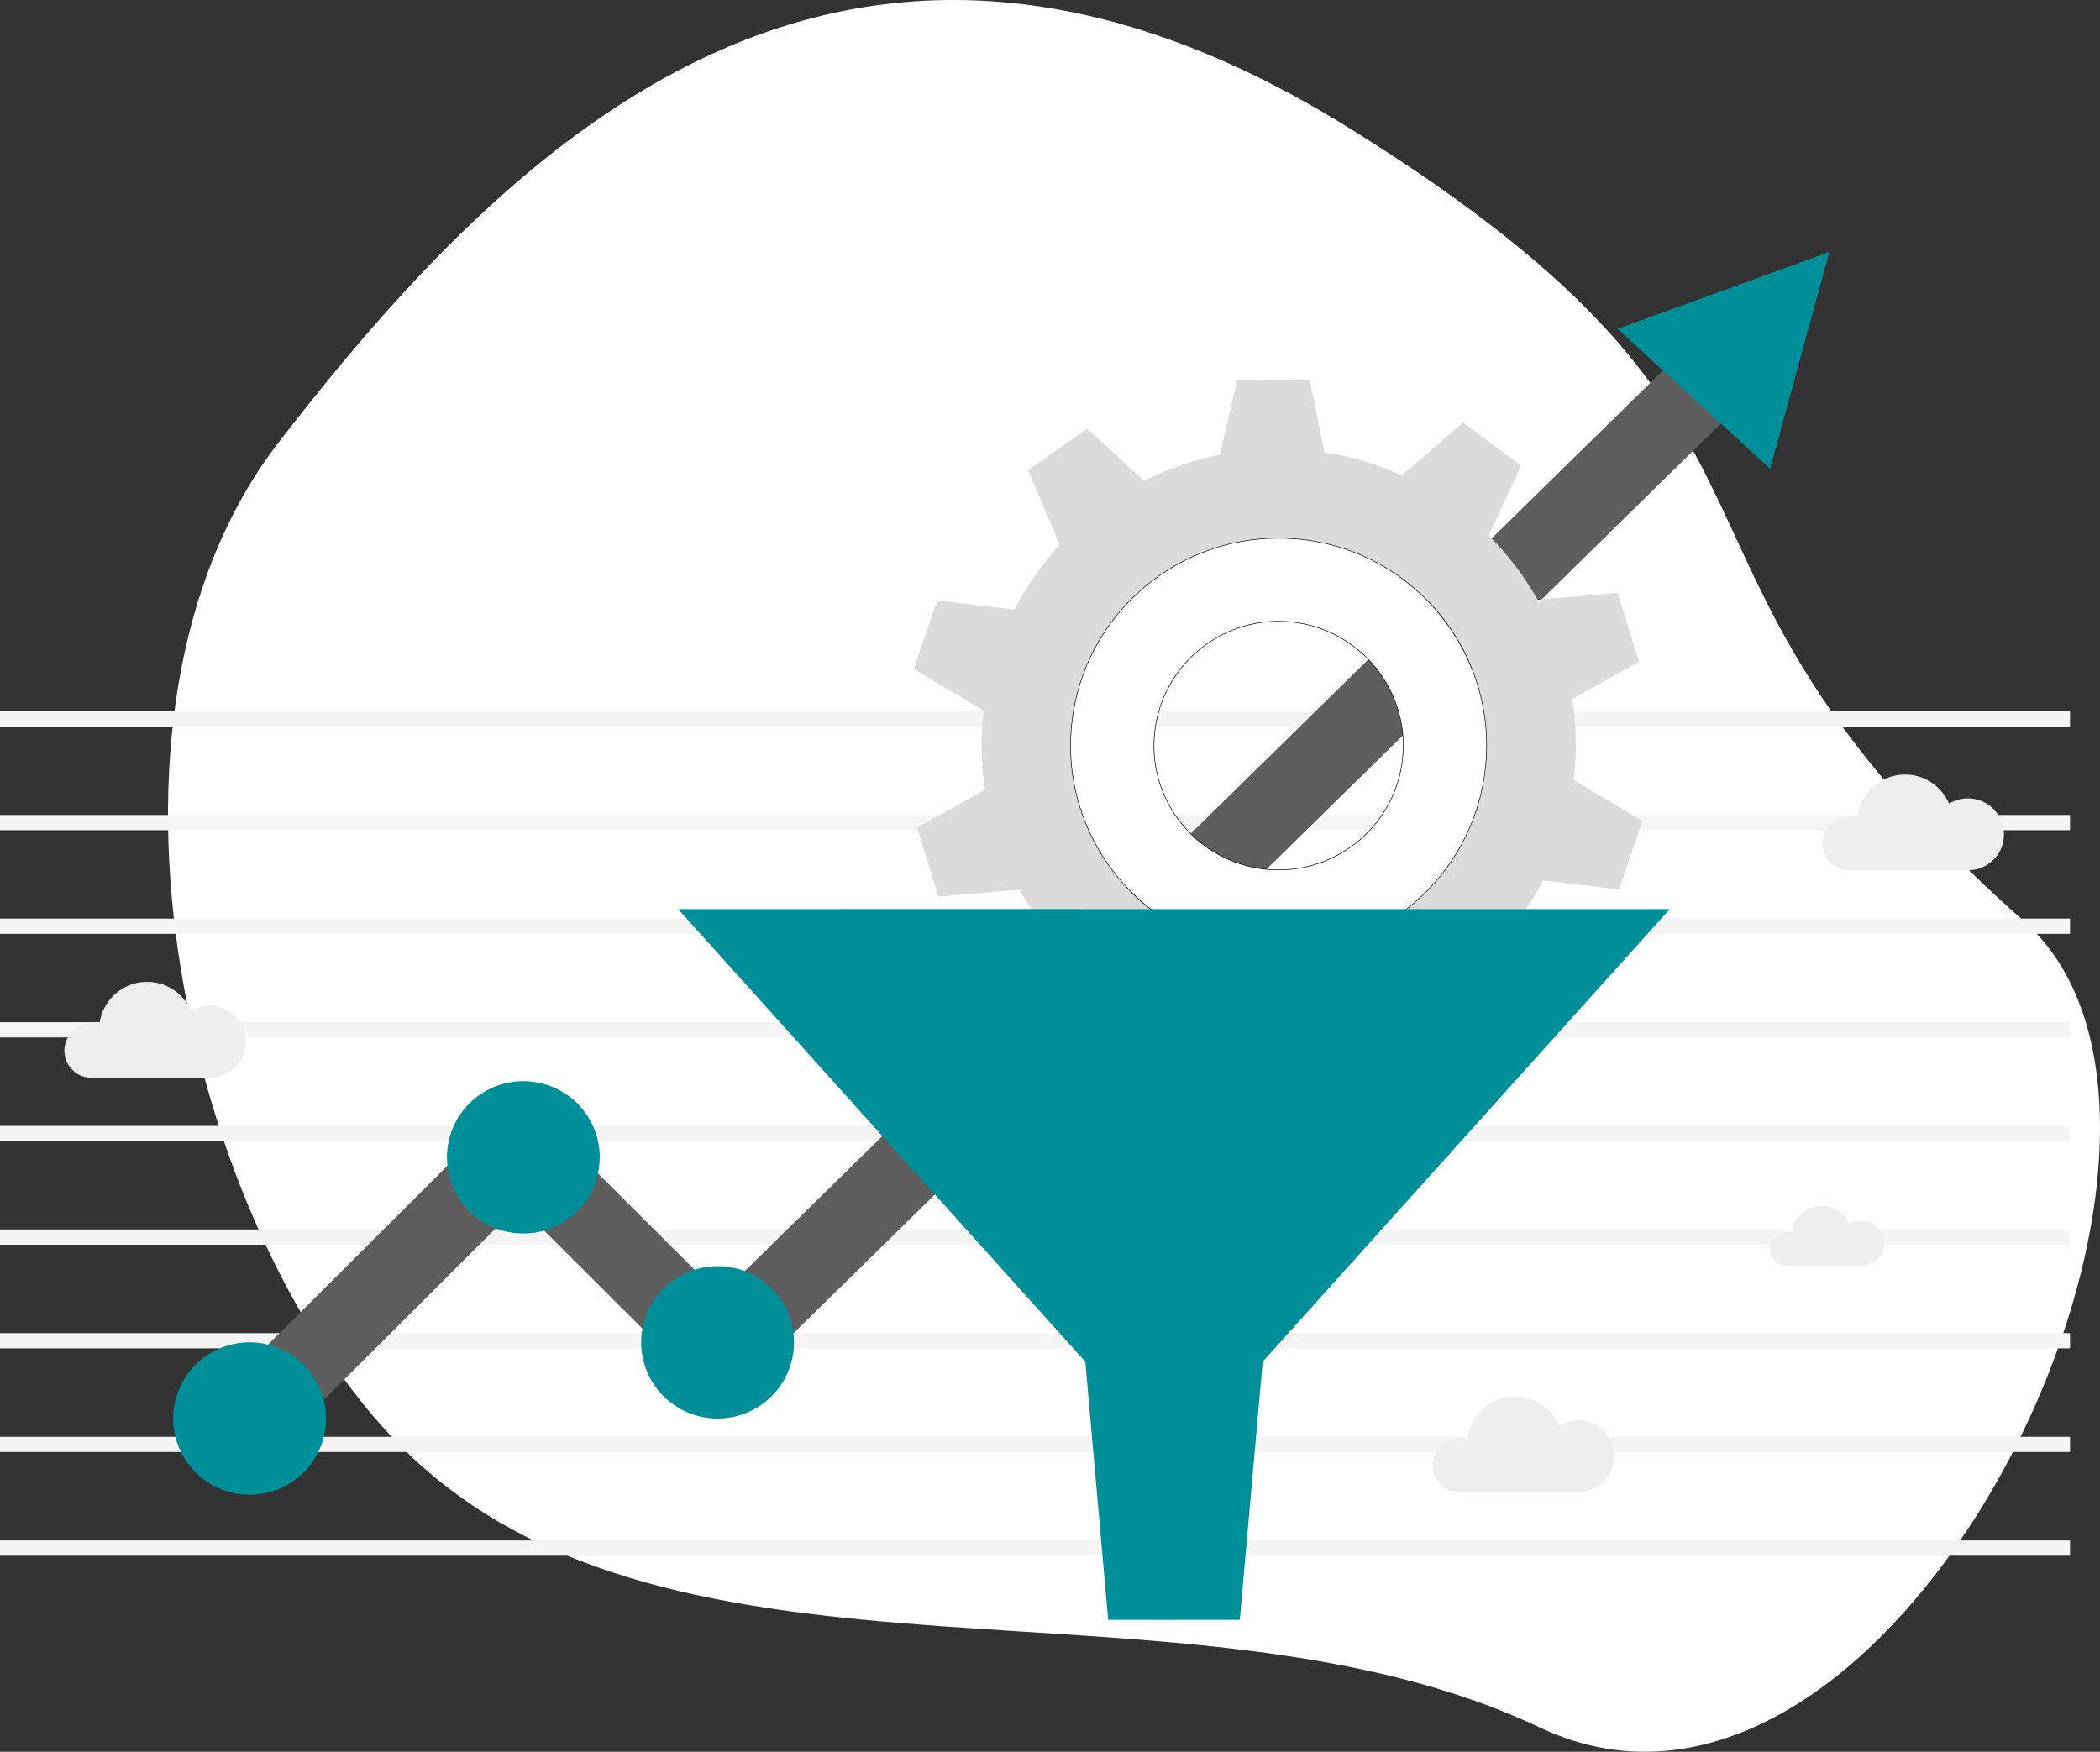 <svg width="350" height="292" viewBox="0 0 350 292" fill="none" xmlns="http://www.w3.org/2000/svg">
<rect x="0" y="0" width="350" height="292" fill="#333333" stroke="none"/>
<path d="M337.349 153.586C376.979 188.794 316.12 316.115 256.675 287.972C197.23 259.83 112.292 286.541 67.019 241.291C31.635 205.926 10.886 119.728 46.497 73.661C85.413 23.319 140.618 -31.019 224.83 21.321C309.043 73.661 267.998 91.973 337.349 153.586Z" fill="white"/>
<g clip-path="url(#clip0_2_39)">
<path d="M345 256.777H0V259.313H345V256.777Z" fill="#F4F4F4"/>
<path d="M345 239.5H0V242.036H345V239.5Z" fill="#F4F4F4"/>
<path d="M345 222.223H0V224.758H345V222.223Z" fill="#F4F4F4"/>
<path d="M345 204.945H0V207.481H345V204.945Z" fill="#F4F4F4"/>
<path d="M345 187.67H0V190.206H345V187.67Z" fill="#F4F4F4"/>
<path d="M345 170.393H0V172.928H345V170.393Z" fill="#F4F4F4"/>
<path d="M345 153.123H0V155.659H345V153.123Z" fill="#F4F4F4"/>
<path d="M345 135.846H0V138.382H345V135.846Z" fill="#F4F4F4"/>
<path d="M345 118.568H0V121.104H345V118.568Z" fill="#F4F4F4"/>
<path d="M46.217 241.067L36.955 231.83L86.475 182.437L120.022 215.904L278.927 60.008L288.118 69.329L119.945 234.303L86.475 200.919L46.217 241.067Z" fill="#5E5E5E"/>
<path d="M262.283 130.022C262.835 125.417 262.73 120.889 262.045 116.514L273.172 110.307L269.61 98.812L256.283 99.975C254.062 96.053 251.317 92.444 248.125 89.261L253.503 77.641L243.844 70.423L233.667 79.243C229.644 77.418 225.307 76.108 220.732 75.397L218.322 63.429L206.26 63.262L203.299 75.781C198.87 76.672 194.631 78.163 190.685 80.169L181.207 71.44L171.344 78.372L176.632 90.814C173.663 94.033 171.114 97.662 169.075 101.619L156.195 100.108L152.305 111.498L163.948 118.485C163.424 122.965 163.522 127.375 164.171 131.638L152.856 137.964L156.419 149.458L169.899 148.288C172.064 152.147 174.753 155.7 177.861 158.849L172.462 170.546L182.122 177.756L192.249 168.986C196.16 170.797 200.372 172.106 204.814 172.859L207.517 186.729L219.58 186.896L222.771 172.622C227.179 171.751 231.404 170.295 235.344 168.317L244.759 177.011L254.621 170.079L249.396 157.797C252.456 154.516 255.082 150.817 257.177 146.755L269.84 148.26L273.73 136.87L262.283 130.022ZM247.762 126.337C246.665 144.728 231.369 158.912 213.133 158.912C212.441 158.912 211.736 158.891 211.037 158.849C191.9 157.714 177.302 141.315 178.441 122.226C179.537 103.835 194.833 89.651 213.07 89.651C213.761 89.651 214.46 89.672 215.165 89.714C234.303 90.849 248.901 107.248 247.762 126.337Z" fill="#DBDBDB"/>
<path d="M215.166 89.713L215.163 89.763C234.273 90.897 248.849 107.273 247.713 126.333C246.611 144.698 231.344 158.861 213.133 158.861C212.443 158.861 211.738 158.841 211.041 158.799C191.924 157.665 177.354 141.296 178.491 122.229C179.593 103.864 194.86 89.7 213.07 89.7C213.761 89.7 214.465 89.721 215.163 89.763L215.166 89.713ZM211.866 144.966L211.867 144.966C212.293 144.987 212.713 145.001 213.133 145.001C224.097 145.001 233.192 136.439 233.843 125.51C234.523 114.106 225.771 104.274 214.338 103.596L214.337 103.596C213.911 103.575 213.491 103.561 213.07 103.561C202.106 103.561 193.012 112.123 192.36 123.052C192.031 128.576 193.88 133.897 197.562 138.038C201.245 142.179 206.328 144.637 211.866 144.966Z" fill="white" stroke="black" stroke-width="0.1"/>
<path d="M41.98 249.151C49.009 248.941 54.537 243.087 54.326 236.075C54.115 229.064 48.245 223.551 41.216 223.762C34.187 223.972 28.659 229.826 28.87 236.837C29.081 243.849 34.951 249.362 41.98 249.151Z" fill="#008F99"/>
<path d="M74.517 192.156C74.098 199.157 79.448 205.169 86.468 205.587C93.487 206.005 99.515 200.669 99.934 193.667C100.353 186.666 95.003 180.654 87.983 180.236C80.957 179.818 74.929 185.154 74.517 192.156Z" fill="#008F99"/>
<path d="M122.875 236.028C129.67 234.221 133.71 227.262 131.899 220.485C130.088 213.707 123.111 209.678 116.315 211.484C109.52 213.291 105.48 220.25 107.292 227.028C109.103 233.805 116.08 237.835 122.875 236.028Z" fill="#008F99"/>
<path d="M113.031 151.535L180.886 226.982L184.699 270.001H206.631L210.444 226.982L278.292 151.535H113.031Z" fill="#008F99"/>
<path d="M304.887 42L299.949 60.071L295.011 78.135L282.306 66.473L269.602 54.811L287.244 48.409L304.887 42Z" fill="#008F99"/>
<path d="M333.978 139.546C334.229 136.237 331.743 133.346 328.418 133.095C327.112 132.997 325.883 133.332 324.842 133.959C323.682 131.277 321.112 129.305 317.983 129.124C313.688 128.866 310.007 132.05 309.56 136.272C309.252 136.181 308.931 136.111 308.596 136.09C306.102 135.902 303.93 137.769 303.742 140.25C303.553 142.73 305.418 144.896 307.904 145.091V145.105H328.125V145.07C331.184 144.994 333.747 142.653 333.978 139.546Z" fill="#EDEFEF"/>
<path d="M268.995 243.206C269.247 239.897 266.76 237.006 263.436 236.755C262.129 236.658 260.9 236.992 259.859 237.619C258.7 234.937 256.13 232.965 253.001 232.784C248.705 232.526 245.024 235.71 244.577 239.932C244.27 239.841 243.949 239.772 243.613 239.751C241.12 239.563 238.948 241.43 238.759 243.91C238.571 246.39 240.436 248.556 242.922 248.751V248.765H263.142V248.73C266.194 248.654 268.758 246.313 268.995 243.206Z" fill="#EDEFEF"/>
<path d="M313.989 207.525C314.147 205.456 312.586 203.648 310.499 203.492C309.679 203.431 308.907 203.64 308.254 204.032C307.526 202.355 305.913 201.122 303.948 201.009C301.252 200.848 298.941 202.838 298.661 205.478C298.468 205.421 298.266 205.377 298.056 205.364C296.49 205.247 295.127 206.414 295.008 207.964C294.89 209.515 296.061 210.869 297.621 210.991V211H310.315V210.978C312.231 210.93 313.84 209.467 313.989 207.525Z" fill="#EDEFEF"/>
<path d="M40.978 174.099C41.229 170.79 38.743 167.898 35.418 167.648C34.112 167.55 32.883 167.884 31.842 168.511C30.682 165.829 28.112 163.858 24.983 163.677C20.688 163.419 17.007 166.603 16.56 170.824C16.252 170.734 15.931 170.664 15.596 170.643C13.102 170.455 10.93 172.322 10.742 174.802C10.553 177.282 12.418 179.449 14.904 179.644V179.658H35.125V179.623C38.184 179.546 40.747 177.206 40.978 174.099Z" fill="#EDEFEF"/>
<path opacity="0.1" d="M184.698 270H206.629L210.443 226.981L211.099 226.25H180.221L180.884 226.981L184.698 270Z" fill="#008F99"/>
<path opacity="0.25" d="M179.956 151.535H140.305L189.119 227.073L192.179 270.001H195.664V226.202L179.956 151.535Z" fill="#008F99"/>
</g>
<defs>
<clipPath id="clip0_2_39">
<rect width="345" height="228" fill="white" transform="translate(0 42)"/>
</clipPath>
</defs>
</svg>
